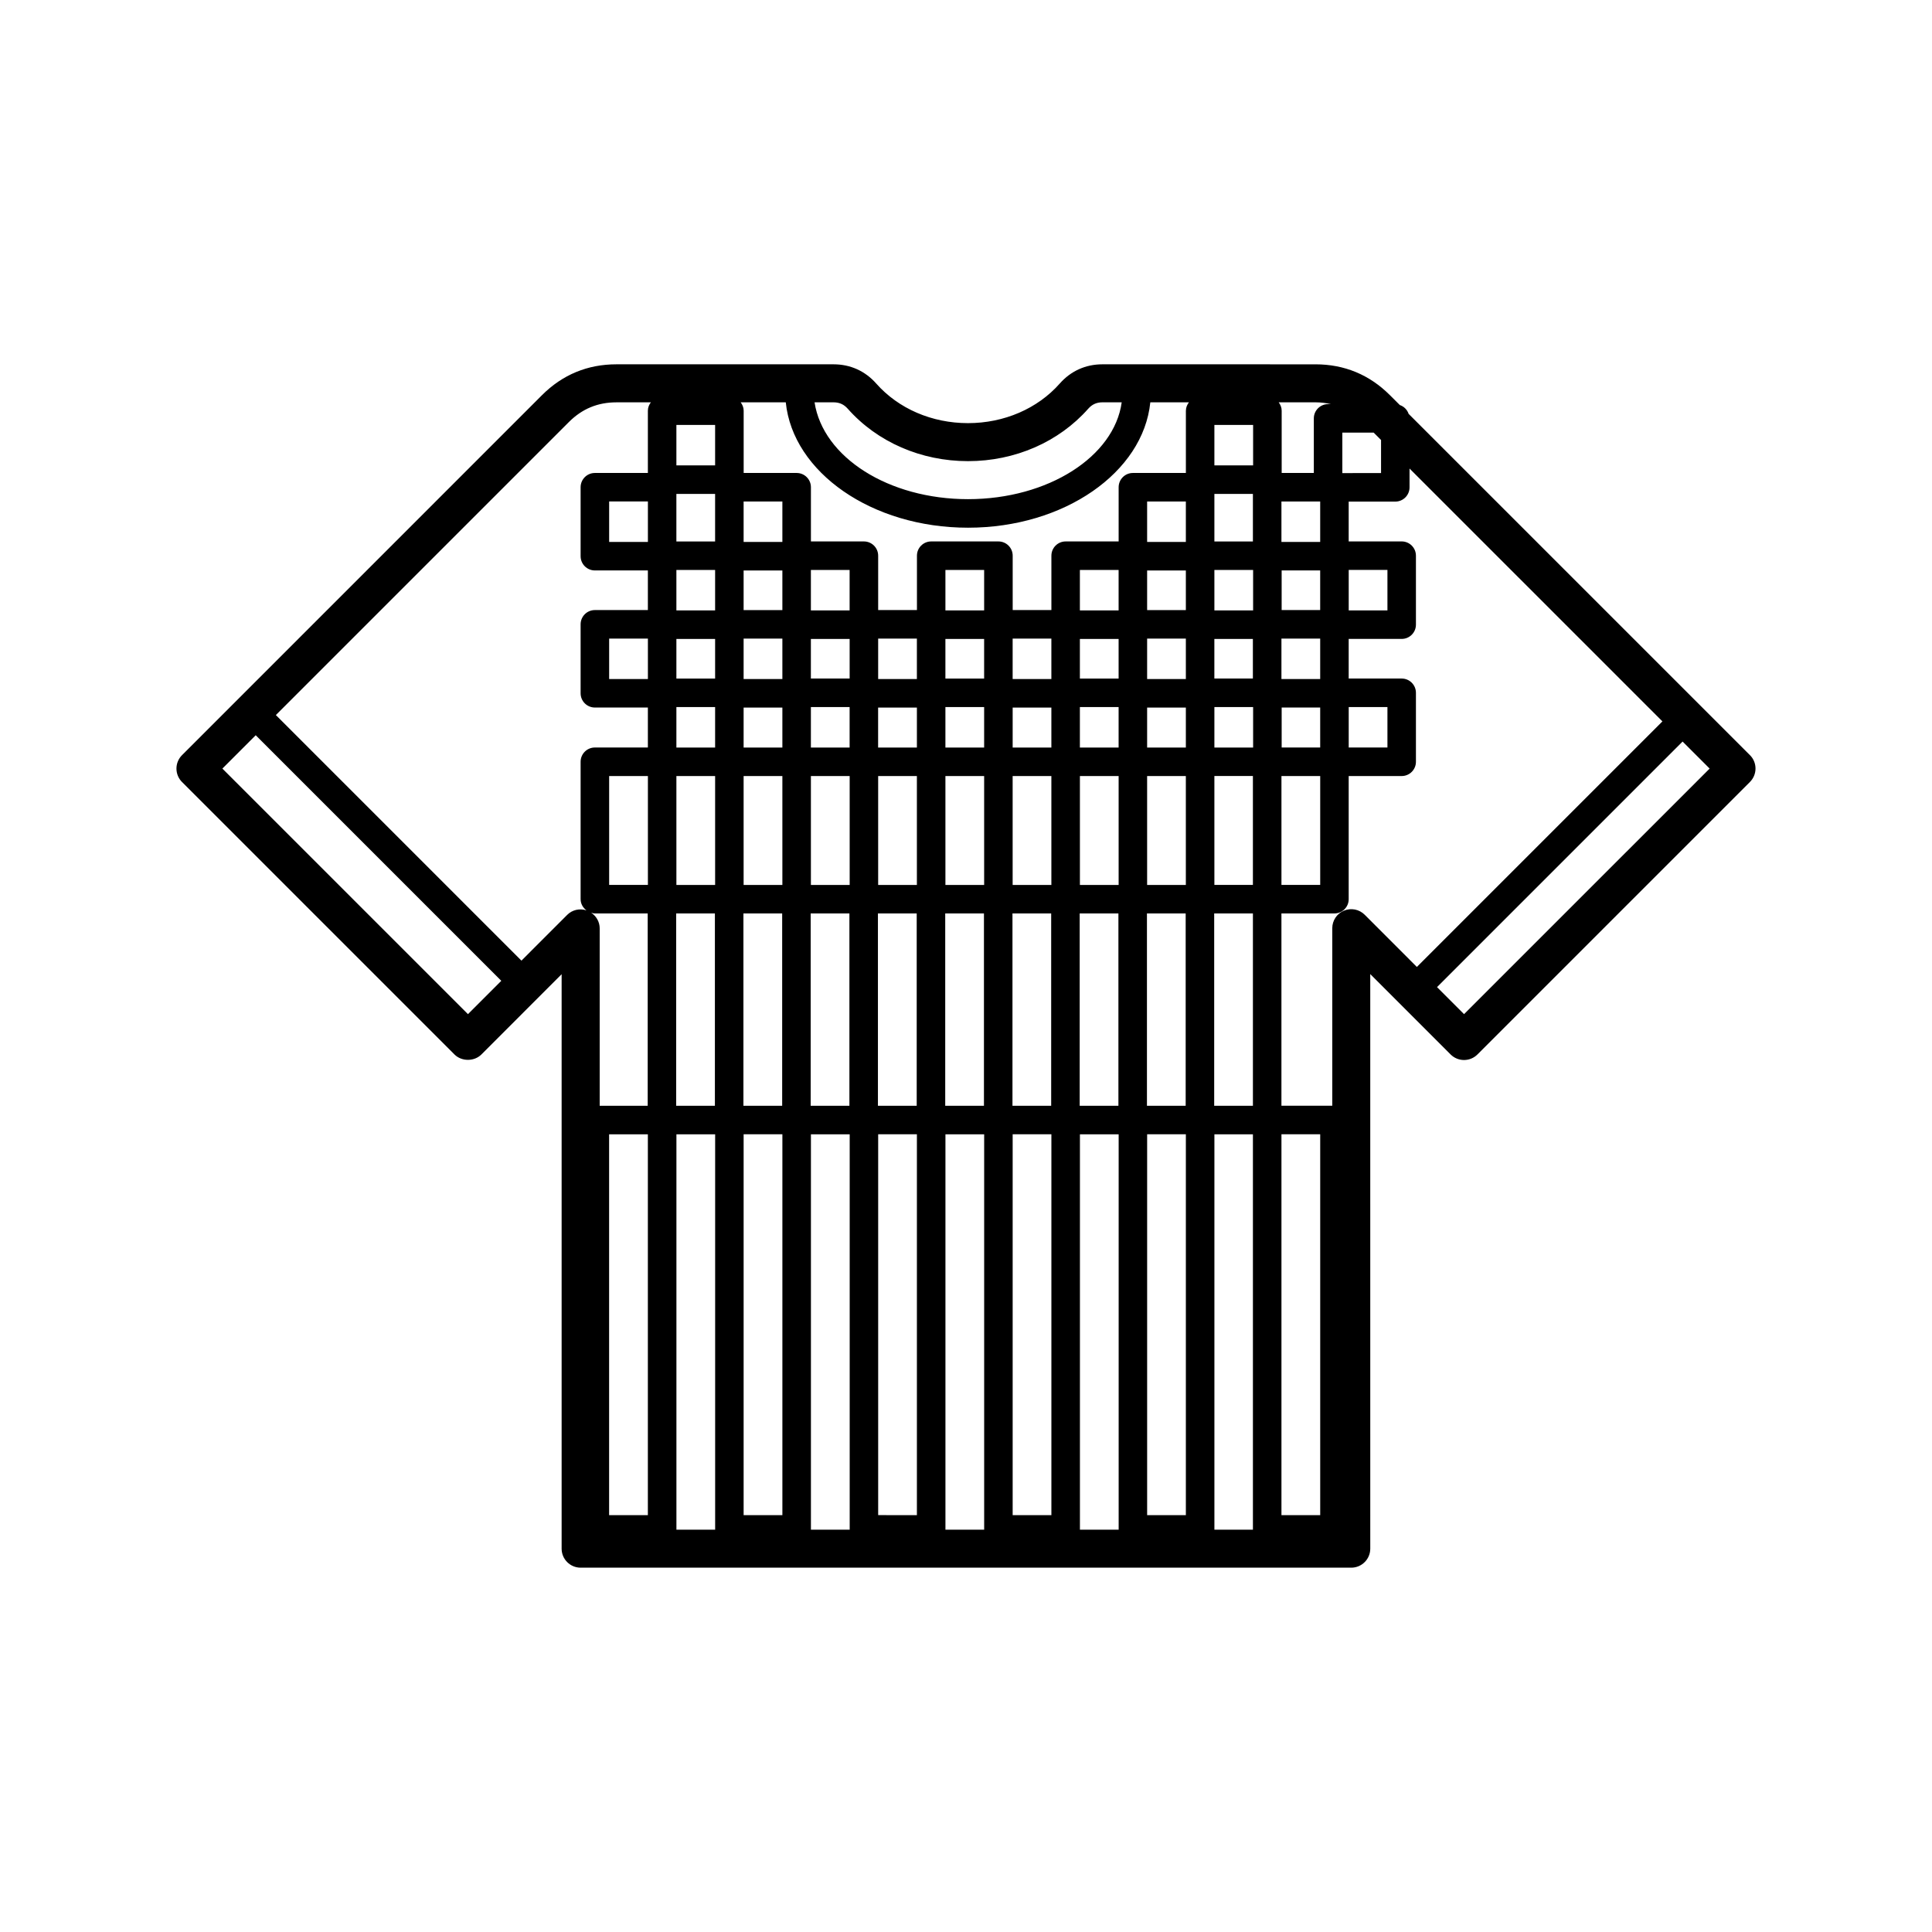 <?xml version="1.0" encoding="UTF-8"?>
<!-- Uploaded to: ICON Repo, www.iconrepo.com, Generator: ICON Repo Mixer Tools -->
<svg fill="#000000" width="800px" height="800px" version="1.1" viewBox="144 144 512 512" xmlns="http://www.w3.org/2000/svg">
 <path d="m607.75 344.12-90.453-90.445c-0.379-1.109-1.23-1.961-2.332-2.336l-2.621-2.613c-5.426-5.426-12.07-8.176-19.734-8.176l-56.457-0.004c-4.457 0-8.375 1.77-11.32 5.109-5.891 6.656-14.75 10.48-24.309 10.48-9.551 0-18.414-3.824-24.305-10.48-2.953-3.34-6.867-5.109-11.324-5.109h-57.531c-7.664 0-14.305 2.75-19.734 8.176l-95.391 95.398c-0.945 0.941-1.477 2.223-1.477 3.562s0.527 2.621 1.477 3.562l72.207 72.207c1.891 1.891 5.234 1.891 7.125 0l21.266-21.27v152.23c0 2.785 2.258 5.039 5.039 5.039h204.22c2.781 0 5.039-2.254 5.039-5.039l-0.004-152.27 21.289 21.297c0.945 0.945 2.227 1.477 3.562 1.477 1.34 0 2.621-0.527 3.562-1.477l72.207-72.207c0.945-0.945 1.477-2.223 1.477-3.562 0-1.34-0.531-2.613-1.48-3.555zm-292.06 100.48v100.93h-10.27v-100.93zm17.82-169.71v12.602h-10.262v-12.602zm53.477 56.625v10.594h-10.277v-10.594zm-10.266-7.559v-10.723h10.262v10.723zm99.367 7.422v10.727h-10.262v-10.727zm-10.27-7.559v-10.496h10.207v10.496zm-7.555 18.285h-10.262v-10.594h10.262zm0-18.148h-10.262v-10.723h10.262zm-17.82 7.422v10.727h-10.262v-10.727zm7.555 18.281h10.262v28.859h-10.262zm28.09-54.617v10.727h-10.262v-10.727zm0-27.707h-10.262v-10.723h10.262zm-0.055 7.555v12.602h-10.207v-12.602zm-17.77 30.789h-10.262v-10.5h10.262zm0-18.059h-10.262v-10.723h10.262zm-17.82 7.422v10.727h-10.262v-10.727zm0 18.285v10.496h-10.262v-10.496zm-35.637 18.051v10.727h-10.262v-10.727zm7.555 18.281h10.262v28.859h-10.262zm10.262-7.555h-10.258v-10.594h10.258zm0-18.148h-10.262v-10.723h10.262zm-17.816-18.188h-10.262v-10.727h10.262zm-0.004 7.559v10.496h-10.262v-10.496zm-17.82 65.191h-10.262v-28.859h10.262zm-17.82-54.699h-10.273v-10.496h10.273zm-45.914 7.559h10.262v10.727h-10.262zm0-36.336h10.262v10.727h-10.262zm17.816 47.062v-10.594h10.27v10.594zm10.27-18.148h-10.27v-10.723h10.27zm0-18.277h-10.27v-10.5h10.27zm-10.27 43.98h10.27v28.859h-10.27zm17.828-18.281h10.262v10.727h-10.262zm10.262-25.609h-10.262v-10.727h10.262zm-17.82-18.148h-10.27v-10.723h10.27zm-17.824-20.285h-10.262v-10.723h10.262zm0 45.992v10.496h-10.262v-10.496zm-10.32 123.71v-50.961h10.262v50.961zm0.059-58.52v-28.863h10.262v28.863zm17.762 7.555h10.27v50.965h-10.27zm0.055 58.523h10.27v100.93h-10.27zm17.77-7.559v-50.961h10.262v50.961zm0.059-58.52v-28.863h10.273v28.863zm17.762 7.555h10.277v50.965h-10.277zm0.066 58.523h10.262v100.93l-10.262-0.004zm17.77-7.559v-50.961h10.262v50.961zm0.051-58.52v-28.863h10.262v28.863zm17.77 7.555h10.258v50.965h-10.258zm0.051 58.523h10.262v100.93h-10.262zm17.762-7.559v-50.961h10.262v50.961zm0.059-58.52v-28.863h10.262v28.863zm17.766 7.555h10.262v50.965h-10.262zm0.051 58.523h10.262v100.93h-10.262zm17.77-7.559v-50.961h10.262v50.961zm0.051-58.52v-28.863h10.207v28.863zm17.77-54.566v-10.723h10.27v10.723zm0.055-18.277v-10.5h10.211v10.5zm10.215-28.777v10.723h-10.27v-10.723zm-35.594-24.066v16.512h-14.043c-2.086 0-3.777 1.691-3.777 3.777v14.367h-14.043c-2.086 0-3.777 1.691-3.777 3.777v14.41h-10.258v-14.41c0-2.086-1.691-3.777-3.777-3.777h-17.82c-2.086 0-3.777 1.691-3.777 3.777v14.41h-10.277v-14.41c0-2.086-1.691-3.777-3.777-3.777h-14.043v-14.367c0-2.086-1.691-3.777-3.777-3.777h-14.047v-16.512c0-0.84-0.324-1.578-0.789-2.207h11.949c1.883 18.551 22.801 33.223 48.301 33.223 25.504 0 46.414-14.672 48.305-33.223h10.227c-0.465 0.629-0.797 1.363-0.797 2.207zm-142.57 34.785h-10.27v-10.723h10.27zm0 36.336h-10.27v-10.723h10.27zm0 54.562h-10.27v-28.859h10.27zm-0.055 7.559v50.965h-12.723v-47.02c0-1.699-0.883-3.219-2.254-4.137 0.324 0.09 0.637 0.195 0.984 0.195h13.992zm7.613 163.23v-104.7h10.262v104.71c0 0.031 0.016 0.051 0.016 0.07h-10.293c0-0.023 0.016-0.043 0.016-0.074zm35.645 0v-104.7h10.273v104.71c0 0.031 0.016 0.051 0.016 0.07h-10.305c0-0.023 0.016-0.043 0.016-0.074zm35.648 0v-104.7h10.262v104.71c0 0.031 0.016 0.051 0.016 0.07h-10.293c0.004-0.023 0.016-0.043 0.016-0.074zm35.641 0v-104.7h10.262v104.71c0 0.031 0.016 0.051 0.016 0.07h-10.293c0-0.023 0.016-0.043 0.016-0.074zm35.637 0v-104.7h10.207v104.71c0 0.031 0.016 0.051 0.016 0.07h-10.238c0.008-0.023 0.016-0.043 0.016-0.074zm28.039-3.777h-10.27v-100.93h10.27zm-10.27-195.87h10.27v28.859h-10.27zm0.055-7.555v-10.594h10.211v10.594zm17.77-10.727h10.262v10.727h-10.262zm0-36.336h10.262v10.727h-10.262zm-1.691-25.664v-10.723h8.309l1.953 1.953v8.766zm-3.027-18.277h-0.75c-2.086 0-3.777 1.691-3.777 3.777v14.465h-8.52v-16.512c0-0.84-0.324-1.578-0.789-2.207h9.766c1.43 0.004 2.773 0.188 4.07 0.477zm-128.03 1.234c7.809 8.82 19.418 13.879 31.855 13.879 12.445 0 24.051-5.059 31.859-13.887 1.023-1.16 2.223-1.703 3.769-1.703h5.106c-1.984 14.379-19.48 25.664-40.734 25.664-21.051 0-38.426-11.078-40.664-25.664h5.031c1.555 0.004 2.75 0.543 3.777 1.711zm-100.66 160.43-65.082-65.078 8.836-8.836 65.078 65.082zm14.172-14.18-65.078-65.082 77.652-77.652c3.516-3.516 7.648-5.223 12.609-5.223h9.113c-0.469 0.629-0.789 1.367-0.789 2.207v16.512h-14.047c-2.086 0-3.777 1.691-3.777 3.777v18.277c0 2.086 1.691 3.777 3.777 3.777h14.047v10.5h-14.047c-2.086 0-3.777 1.691-3.777 3.777v18.277c0 2.086 1.691 3.777 3.777 3.777h14.047v10.594h-14.047c-2.086 0-3.777 1.691-3.777 3.777v36.414c0 1.234 0.629 2.277 1.547 2.969-1.793-0.586-3.758-0.152-5.098 1.188zm223.48-12.156c-1.445-1.445-3.606-1.883-5.492-1.094-1.883 0.777-3.109 2.621-3.109 4.656v47.047h-13.473v-50.961h14.047c2.086 0 3.777-1.691 3.777-3.777v-32.637h14.043c2.086 0 3.777-1.691 3.777-3.777v-18.285c0-2.086-1.691-3.777-3.777-3.777l-14.043-0.004v-10.496h14.043c2.086 0 3.777-1.691 3.777-3.777v-18.285c0-2.086-1.691-3.777-3.777-3.777l-14.043 0.004v-10.555h12.348c2.086 0 3.777-1.691 3.777-3.777v-4.988l67.016 67.012-65.074 65.074zm26.324 26.336-7.164-7.164 65.078-65.078 7.168 7.164z"/>
</svg>